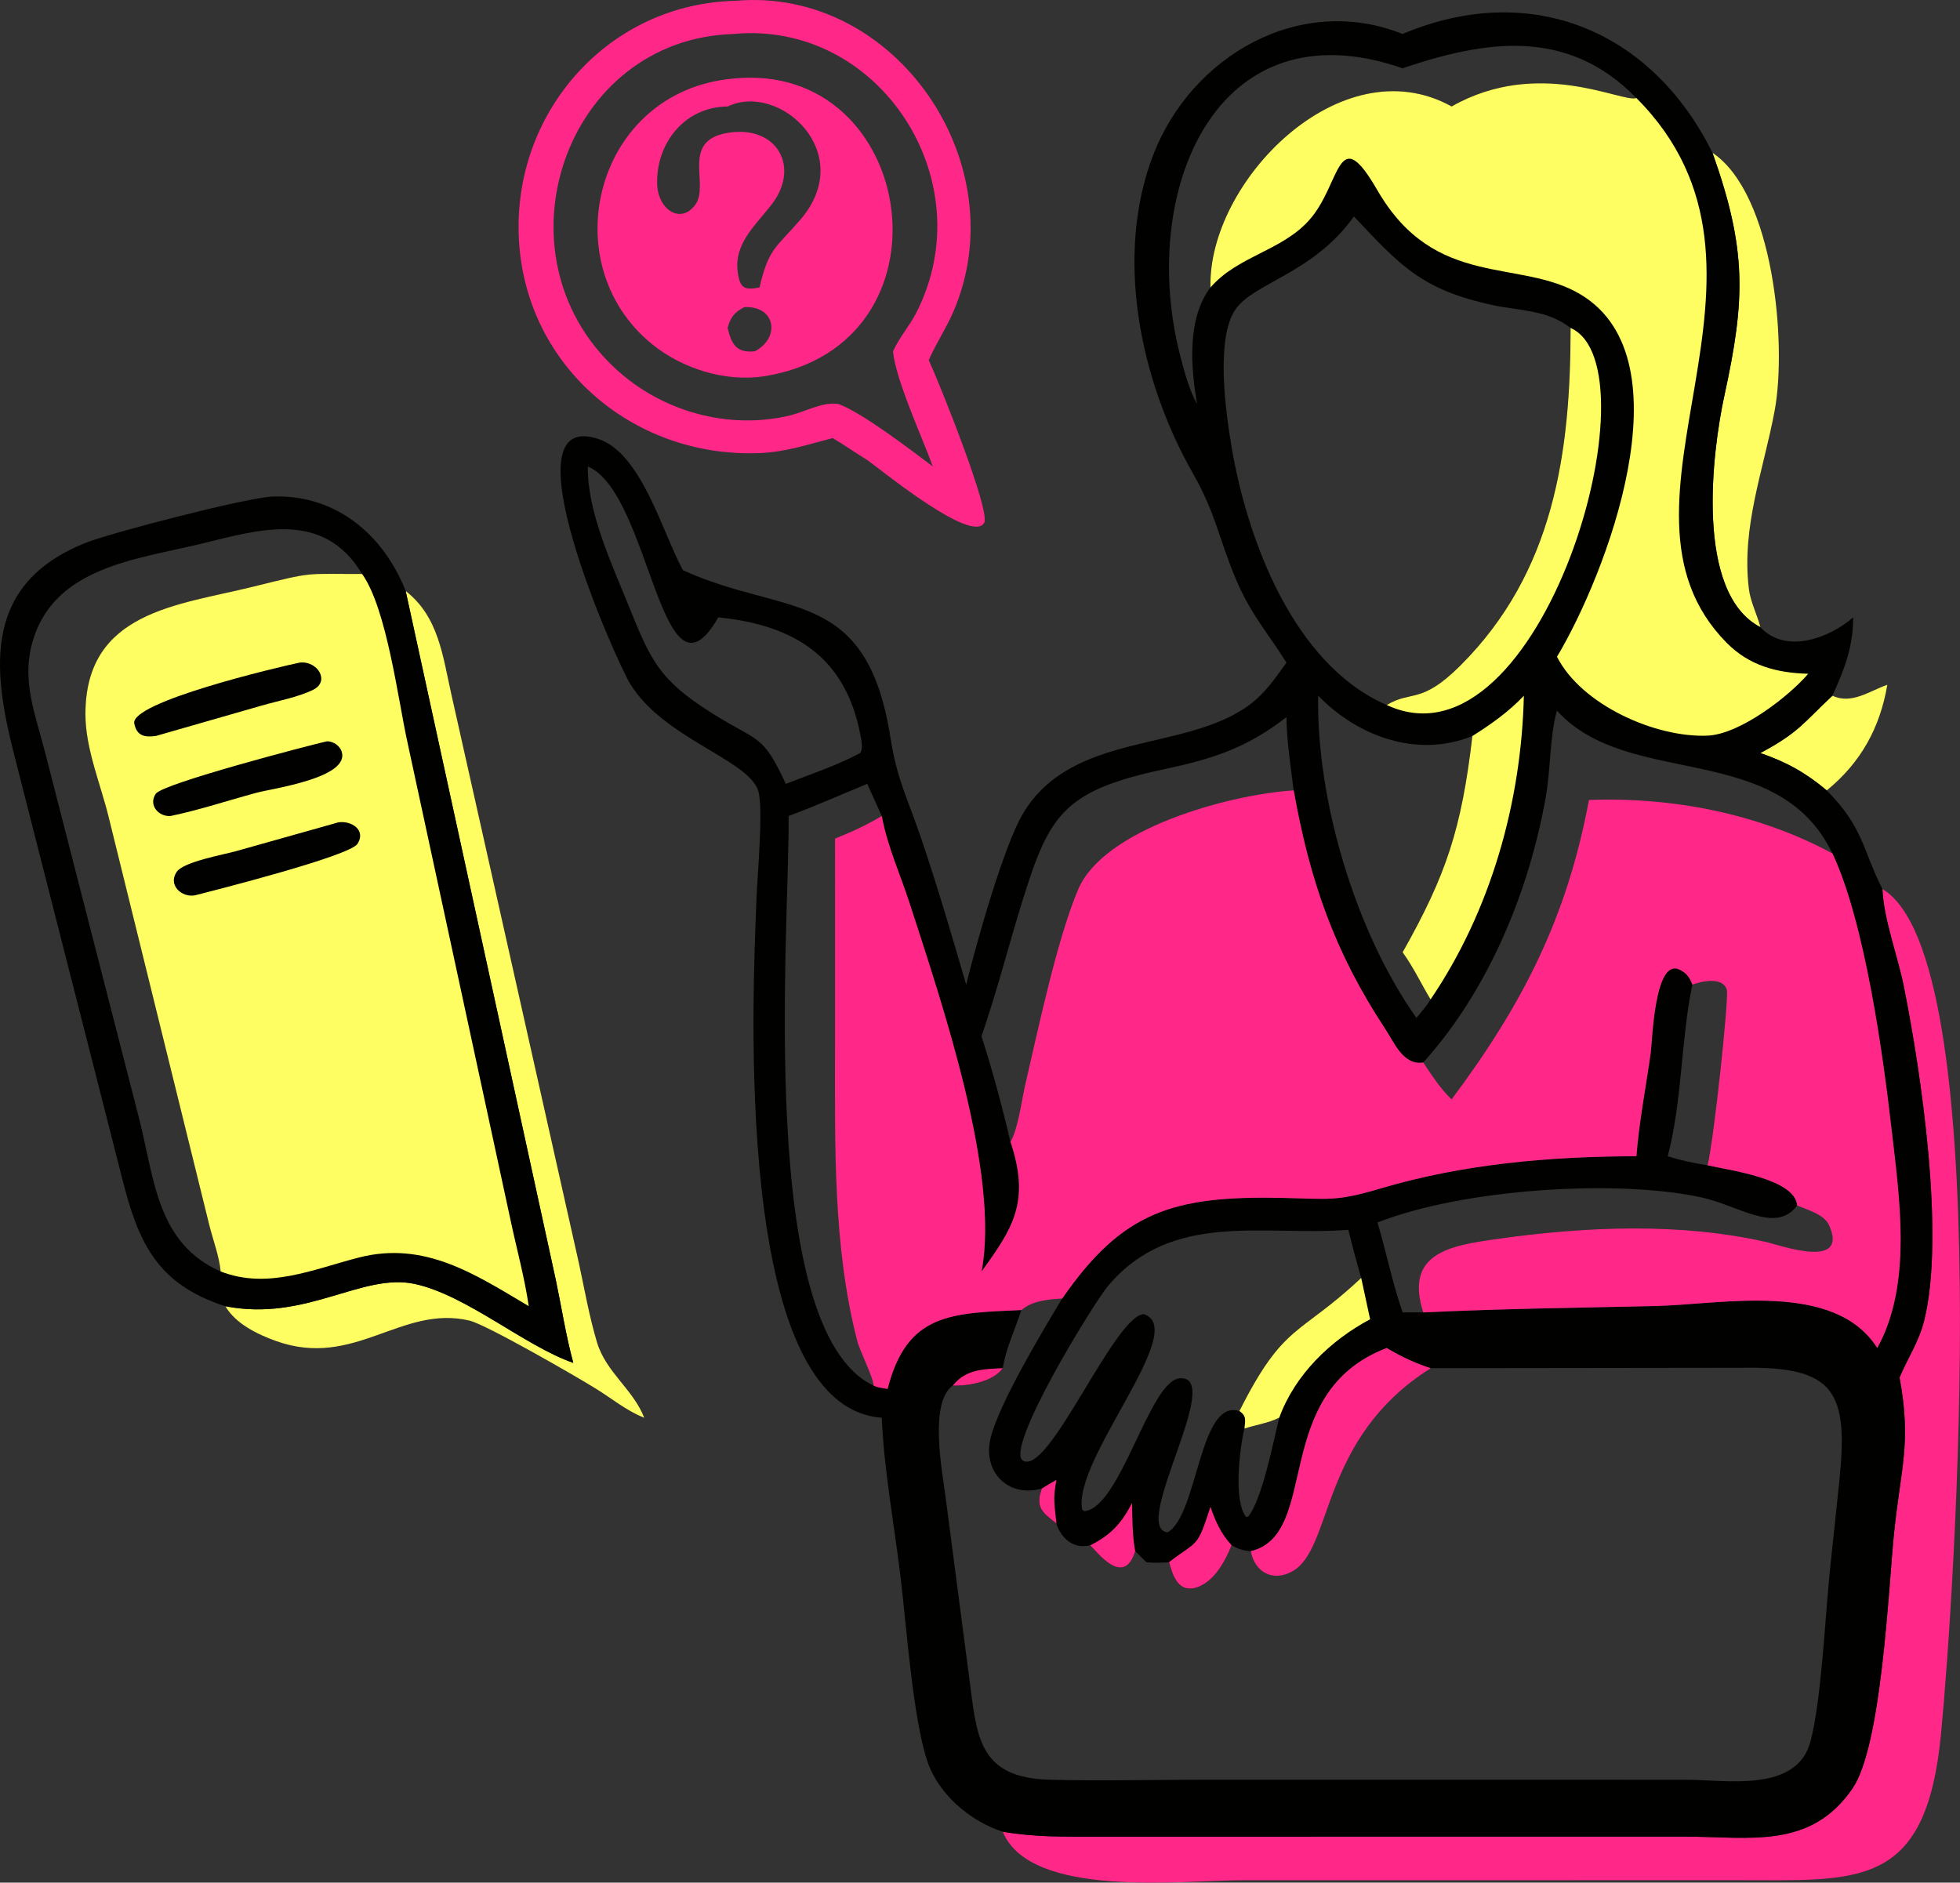<?xml version="1.0" encoding="UTF-8"?> <svg xmlns="http://www.w3.org/2000/svg" viewBox="0 0 72.227 69.383" fill="none"><rect x="0" y="0" width="72.227" height="69.383" fill="#333333" stroke="none"/><path d="M67.528 25.64C68.234 25.974 68.903 25.458 69.548 25.238C69.282 26.816 68.571 28.108 67.317 29.129C66.543 28.477 65.827 28.082 64.871 27.753C66.282 27.001 66.457 26.642 67.487 25.678L67.528 25.64Z" fill="#FEFD62"></path><path d="M63.109 5.633C65.361 7.151 65.856 12.664 65.396 15.139C64.988 17.323 64.173 19.407 64.444 21.682C64.503 22.186 64.745 22.627 64.87 23.112C62.448 21.847 63.091 16.661 63.548 14.568C64.322 11.022 64.377 9.204 63.109 5.633Z" fill="#FEFD62"></path><path d="M14.949 21.781C16.173 22.733 16.317 24.198 16.639 25.618L21.334 46.56C21.542 47.529 21.716 48.525 22.001 49.475C22.333 50.578 23.333 51.201 23.74 52.249L23.679 52.224C23.08 51.979 22.54 51.54 21.991 51.198C21.173 50.688 17.91 48.814 17.304 48.67C14.793 48.073 13.071 50.454 10.18 49.424C9.499 49.181 8.686 48.792 8.305 48.139C11.278 48.721 13.332 46.896 15.286 47.318C17.186 47.729 19.348 49.614 21.125 50.227C20.856 49.236 20.694 48.189 20.483 47.182L14.949 21.781Z" fill="#FEFD62"></path><path d="M69.369 32.766C73.591 35.263 72.026 58.742 71.527 63.907C70.971 69.66 68.487 69.289 63.937 69.292L45.775 69.294C43.618 69.294 37.97 69.988 36.953 67.506C38.105 67.708 39.24 67.69 40.403 67.689L62.105 67.687C64.48 67.69 66.721 68.169 68.267 65.909C69.338 64.346 69.588 58.599 69.792 56.55C70.034 54.125 70.451 53.207 70 50.766C70.301 50.051 70.715 49.442 70.906 48.674C71.683 45.553 70.8 39.55 70.154 36.338C69.924 35.194 69.419 33.906 69.369 32.766Z" fill="#FF2889"></path><path d="M27.098 0.03C33.02 -0.498 37.484 6.064 35.125 11.503C34.866 12.099 34.505 12.639 34.244 13.229L34.225 13.272C34.608 14.099 36.512 18.835 36.267 19.268C35.822 20.051 32.513 17.354 31.96 16.953C31.527 16.695 31.119 16.398 30.683 16.144C29.766 16.384 28.94 16.662 27.978 16.699C23.272 16.877 19.249 13.398 19.113 8.604C18.983 4.035 22.48 0.135 27.098 0.03ZM27.023 1.253C20.814 1.441 18.122 9.361 22.679 13.585C24.392 15.173 26.863 15.861 29.137 15.304C29.693 15.168 30.332 14.788 30.91 14.894C31.761 15.204 33.573 16.585 34.376 17.193C33.967 16.071 33.003 13.988 32.908 12.947C33.138 12.438 33.515 12.017 33.768 11.522C36.257 6.648 32.392 0.734 27.023 1.253Z" fill="#FF2889"></path><path d="M27.022 2.896C33.801 2.203 35.388 12.722 28.157 13.867C26.73 14.087 25.143 13.587 24.032 12.686C20.346 9.696 21.944 3.344 27.022 2.896ZM26.813 3.925C25.254 3.933 24.179 5.252 24.216 6.774C24.239 7.723 25.08 8.281 25.62 7.549C26.162 6.814 25.082 5.218 26.765 4.906C28.626 4.561 29.542 6.171 28.393 7.59C27.814 8.328 27.045 8.996 27.185 10.024C27.267 10.625 27.427 10.7 27.989 10.596C28.324 9.14 28.605 9.132 29.5 8.089C31.602 5.638 28.729 3.01 26.813 3.925ZM27.425 11.319C27.062 11.512 26.914 11.699 26.813 12.085C26.964 12.704 27.137 13.011 27.815 12.947C28.766 12.454 28.587 11.259 27.425 11.319Z" fill="#FF2889"></path><path d="M8.306 48.14C5.762 47.328 5.088 45.749 4.506 43.444L0.496 27.709C-0.282 24.623 -0.616 21.499 3.172 20C4.091 19.636 9.073 18.336 10.056 18.3C12.361 18.216 14.128 19.691 14.95 21.782L20.485 47.182C20.696 48.189 20.857 49.237 21.127 50.227C19.35 49.614 17.188 47.729 15.288 47.319C13.334 46.897 11.28 48.722 8.306 48.14ZM8.134 46.862C8.074 46.272 7.846 45.692 7.705 45.117L4.019 30.17C3.721 28.927 3.153 27.616 3.151 26.332C3.145 22.533 6.559 22.311 9.319 21.628C11.615 21.059 11.173 21.16 13.346 21.157C11.918 18.768 9.524 19.525 7.432 20.035C4.999 20.628 1.871 20.895 1.155 23.818C0.825 25.162 1.314 26.378 1.648 27.675L5.141 41.279C5.697 43.507 5.798 45.825 8.134 46.862Z" fill="#010100"></path><path d="M8.132 46.858C8.072 46.268 7.844 45.689 7.703 45.113L4.017 30.166C3.719 28.923 3.15 27.613 3.148 26.328C3.143 22.529 6.557 22.308 9.317 21.624C11.613 21.056 11.17 21.157 13.344 21.153C14.25 22.427 14.664 25.754 15.01 27.333L18.819 44.989C19.041 46.034 19.331 47.08 19.484 48.136C17.497 46.956 15.646 45.723 13.223 46.345C11.538 46.778 9.862 47.533 8.132 46.858Z" fill="#FEFD62"></path><path d="M12.468 30.307C12.932 30.234 13.504 30.58 13.174 31.099C12.887 31.551 7.867 32.823 7.187 32.995C6.695 33.09 6.182 32.62 6.51 32.133C6.764 31.755 8.254 31.495 8.699 31.368L12.468 30.307Z" fill="#010100"></path><path d="M12.04 27.321C12.269 27.31 12.519 27.478 12.59 27.695C12.911 28.667 10.035 29.058 9.449 29.217C8.398 29.501 7.359 29.849 6.292 30.071C5.849 30.113 5.455 29.668 5.742 29.251C6.001 28.875 11.388 27.469 12.04 27.321Z" fill="#010100"></path><path d="M11.05 24.418C11.713 24.35 12.167 25.114 11.54 25.421C10.97 25.699 10.255 25.826 9.647 26.002L5.745 27.123C5.332 27.179 5.038 27.124 4.948 26.663C4.796 25.875 10.239 24.585 11.05 24.418Z" fill="#010100"></path><path d="M51.687 1.252C56.386 -0.735 60.87 1.103 63.107 5.634C64.375 9.205 64.32 11.023 63.546 14.57C63.089 16.663 62.446 21.849 64.868 23.114C65.812 24.12 67.409 23.519 68.291 22.753C68.282 23.875 67.978 24.632 67.525 25.639L67.484 25.677C66.455 26.641 66.279 27 64.868 27.752C65.824 28.081 66.541 28.476 67.314 29.128C68.669 30.492 68.619 31.279 69.369 32.766C69.419 33.906 69.924 35.194 70.154 36.338C70.8 39.55 71.683 45.553 70.906 48.674C70.715 49.442 70.301 50.051 70 50.766C70.451 53.207 70.034 54.125 69.792 56.55C69.588 58.599 69.338 64.346 68.267 65.909C66.721 68.169 64.48 67.69 62.105 67.687L40.403 67.689C39.24 67.69 38.105 67.708 36.953 67.506C35.749 67.122 34.571 66.114 34.168 64.895C33.634 63.283 33.396 59.834 33.18 58.068C32.944 56.136 32.579 54.192 32.493 52.248C26.976 51.852 27.743 36.609 27.88 33.047C27.911 32.241 28.139 29.744 27.939 29.136C27.563 27.989 24.453 27.214 23.223 25.203C22.689 24.331 18.541 15 22.056 16.18C23.627 16.707 24.391 19.559 25.141 20.966L25.168 21.015C28.946 22.735 31.931 21.604 32.813 27.178C33.061 28.753 33.426 29.372 33.937 30.872C34.546 32.66 35.075 34.475 35.604 36.287C35.953 34.866 36.978 31.182 37.704 29.973C39.517 26.95 43.631 27.732 46.017 25.996C46.603 25.569 46.991 25.002 47.406 24.42C46.704 23.295 46.096 22.653 45.545 21.348C44.909 19.841 44.814 18.946 43.952 17.431C42.014 14.026 41.06 9.441 42.496 5.71C43.899 2.068 47.896 -0.263 51.687 1.252ZM37.235 42.08C37.979 44.298 37.312 45.279 36.169 46.86C36.853 43.264 34.714 36.987 33.522 33.302C33.178 32.241 32.69 31.169 32.493 30.071C31.936 30.405 31.372 30.664 30.77 30.905L30.768 38.638C30.769 42.203 30.688 45.923 31.584 49.405C31.692 49.824 32.177 50.75 32.193 51.065C32.346 51.139 32.54 51.157 32.706 51.188C33.419 48.386 35.044 48.397 37.637 48.279C38.042 47.932 38.633 47.884 39.141 47.856C41.355 44.655 43.215 44.06 47.262 44.147C48.951 44.183 49.232 44.287 50.837 43.809C53.909 42.894 57.105 42.619 60.3 42.611C60.4 41.326 60.652 40.062 60.829 38.788C60.884 38.386 60.966 35.334 61.868 35.725C62.141 35.844 62.263 36.019 62.363 36.287C61.935 38.369 61.997 40.537 61.457 42.611C61.949 42.77 62.415 42.865 62.923 42.945C63.718 43.129 66.146 43.437 66.226 44.428C66.601 44.584 67.22 44.756 67.398 45.147C68.152 46.815 65.569 45.886 65.135 45.786C61.915 45.044 58.411 45.203 55.169 45.66C53.442 45.904 51.743 46.171 52.446 48.367C55.306 48.229 58.155 48.198 61.013 48.131C63.44 48.075 67.6 47.19 69.176 49.678C70.483 47.32 69.991 44.123 69.697 41.571C69.381 38.82 68.72 34.006 67.525 31.452C64.799 29.983 61.641 29.367 58.552 29.481C57.742 33.819 56.114 37.006 53.489 40.516C53.069 40.113 52.768 39.639 52.446 39.158C51.707 39.269 51.383 38.433 51.039 37.911C49.171 35.081 48.262 32.448 47.672 29.128C45.299 29.278 40.684 30.536 39.731 32.775C38.943 34.626 38.245 37.98 37.781 39.962C37.646 40.541 37.515 41.611 37.235 42.08ZM37.637 48.279C37.414 48.976 37.065 49.701 36.953 50.423C36.598 50.921 35.699 51.084 35.108 51.065C34.225 51.705 34.728 54.248 34.841 55.142L35.767 62.22C36.008 64.115 36.172 65.525 38.671 65.589C40.575 65.639 42.494 65.589 44.4 65.589L62.165 65.591C63.61 65.592 66.216 66.082 66.718 64.177C67.118 62.66 67.258 59.611 67.422 57.986L67.783 54.556C68.113 51.284 67.62 50.353 64.221 50.408L52.717 50.423C52.134 50.232 51.623 49.993 51.097 49.678C46.766 51.334 48.691 56.532 46.089 57.166C45.823 57.152 45.615 57.079 45.384 56.95C45.156 57.515 44.784 58.214 44.195 58.467C43.237 58.877 43.135 57.578 43.068 57.578C42.786 57.591 42.534 57.604 42.252 57.578C42.108 57.445 41.971 57.304 41.832 57.166C41.412 58.526 40.415 57.174 40.174 56.95C39.566 57.102 39.105 56.7 38.926 56.15C38.395 55.738 38.14 55.55 38.387 54.86C37.146 55.209 36.187 54.23 36.509 52.972C36.836 51.696 38.424 49.039 39.141 47.856C38.633 47.884 38.042 47.932 37.637 48.279ZM49.893 7.977C48.389 10.09 46.186 10.421 45.519 11.416C44.786 12.51 45.176 15.227 45.378 16.435C45.951 19.856 47.65 24.48 51.097 25.98C52.012 25.427 52.356 25.975 53.802 24.535C57.266 21.086 57.87 16.675 57.873 12.084C57.007 11.413 56.039 11.464 55.017 11.245C52.388 10.684 51.595 9.782 49.893 7.977ZM45.669 52.004C47.316 48.738 47.84 49.27 50.159 47.099C49.993 46.509 49.833 45.919 49.686 45.324C46.586 45.569 43.193 44.595 40.833 47.389C40.294 48.027 36.976 53.437 37.705 53.836C38.667 54.362 41.03 48.549 42.14 48.429C43.871 48.964 39.514 53.788 39.879 55.634L39.949 55.694C41.295 55.589 42.352 50.881 43.474 50.796C45.162 50.667 41.641 56.306 43.025 56.474C44.147 55.841 44.186 51.53 45.669 52.004ZM51.687 2.516C44.741 0.104 41.925 7.155 43.507 13.17C43.661 13.756 43.821 14.358 44.113 14.894C43.883 13.557 43.733 11.745 44.604 10.596C44.493 6.718 49.404 1.66 53.489 3.925C56.708 2.099 59.778 3.801 60.3 3.615C57.748 0.983 54.686 1.501 51.687 2.516ZM29.061 30.071C29.098 34.248 27.842 49.015 32.193 51.065C32.177 50.75 31.692 49.824 31.584 49.405C30.688 45.923 30.769 42.203 30.768 38.638L30.77 30.905C31.372 30.664 31.936 30.405 32.493 30.071L31.958 28.888C30.996 29.284 30.038 29.713 29.061 30.071ZM36.169 38.19C36.578 39.467 36.93 40.774 37.235 42.08C37.515 41.611 37.646 40.541 37.781 39.962C38.245 37.98 38.943 34.626 39.731 32.775C40.684 30.536 45.299 29.278 47.672 29.128C47.565 28.249 47.415 27.315 47.406 26.43C45.921 27.582 44.671 27.972 42.864 28.357C39.189 29.141 38.659 30.037 37.68 33.193C37.164 34.855 36.736 36.546 36.169 38.19ZM57.373 26.189L57.357 26.248C57.102 27.239 57.145 28.333 56.967 29.347C56.353 32.844 54.847 36.499 52.446 39.158C52.768 39.639 53.069 40.113 53.489 40.516C56.114 37.006 57.742 33.819 58.552 29.481C61.641 29.367 64.799 29.983 67.525 31.452C65.504 27.245 60.002 29.096 57.373 26.189ZM48.576 25.639C48.503 29.457 49.939 34.329 52.196 37.513C52.379 37.293 52.569 37.078 52.717 36.831C52.367 36.25 52.088 35.648 51.687 35.094C53.308 32.223 53.86 30.524 54.257 27.124C52.227 27.953 50.027 27.136 48.576 25.639ZM21.662 17.192C21.633 18.844 22.558 20.82 23.171 22.336C23.982 24.342 24.286 25.06 26.249 26.291C27.998 27.387 28.09 27.031 28.958 28.888C29.87 28.534 30.833 28.215 31.697 27.752C31.814 27.584 31.743 27.284 31.706 27.091C31.161 24.199 29.248 23.028 26.469 22.753C24.361 26.436 23.978 18.159 21.662 17.192ZM50.761 45.053C51.087 46.155 51.312 47.284 51.687 48.367H52.446C51.743 46.171 53.442 45.904 55.169 45.66C58.411 45.203 61.915 45.044 65.135 45.786C65.569 45.886 68.152 46.815 67.398 45.147C67.22 44.756 66.601 44.584 66.226 44.428C65.436 45.492 64.074 44.418 62.658 44.119C59.501 43.451 53.894 43.821 50.761 45.053ZM45.857 52.651C45.681 53.361 45.443 55.354 45.929 55.917L46.004 55.885C46.514 55.237 46.924 53.131 47.139 52.248C46.725 52.455 46.289 52.505 45.857 52.651Z" fill="#010100"></path><path d="M35.109 51.064C35.601 50.454 36.23 50.459 36.954 50.422C36.6 50.92 35.7 51.083 35.109 51.064Z" fill="#FF2889"></path><path d="M38.392 54.858C38.569 54.746 38.748 54.641 38.931 54.539C38.793 55.249 38.863 55.46 38.931 56.149C38.399 55.736 38.145 55.548 38.392 54.858Z" fill="#FF2889"></path><path d="M40.176 56.952C40.946 56.561 41.323 56.147 41.716 55.391C41.731 55.973 41.726 56.594 41.833 57.168C41.413 58.528 40.416 57.176 40.176 56.952Z" fill="#FF2889"></path><path d="M44.606 55.531C44.797 56.082 44.989 56.515 45.386 56.948C45.158 57.514 44.786 58.213 44.197 58.466C43.239 58.876 43.137 57.577 43.07 57.577C44.174 56.736 44.105 57.072 44.606 55.531Z" fill="#FF2889"></path><path d="M50.161 47.098L50.49 48.62C49.026 49.398 47.718 50.664 47.141 52.247C46.727 52.454 46.291 52.504 45.859 52.65C45.883 52.352 45.948 52.183 45.672 52.003C47.318 48.737 47.842 49.269 50.161 47.098Z" fill="#FEFD62"></path><path d="M54.258 27.126C54.957 26.682 55.583 26.244 56.155 25.641C56.065 29.571 54.93 33.576 52.717 36.833C52.367 36.252 52.088 35.649 51.687 35.096C53.308 32.224 53.86 30.525 54.258 27.126Z" fill="#FEFD62"></path><path d="M57.877 12.086C61.143 13.538 56.8 28.543 51.15 26.004L51.102 25.982C52.017 25.428 52.36 25.976 53.806 24.537C57.27 21.088 57.874 16.676 57.877 12.086Z" fill="#FEFD62"></path><path d="M53.492 3.923C56.711 2.098 59.781 3.8 60.303 3.613C66.695 10.034 58.573 18.576 63.63 23.691C64.463 24.534 65.477 24.8 66.634 24.831C65.917 25.668 64.123 27.057 62.929 27.111C61.016 27.196 58.279 25.983 57.376 24.204C59.154 21.235 62.254 13.272 58.258 10.859C56.006 9.499 52.885 10.695 50.754 7.006C49.256 4.414 49.433 6.801 48.231 8.128C47.214 9.252 45.591 9.448 44.607 10.595C44.496 6.716 49.407 1.658 53.492 3.923Z" fill="#FEFD62"></path><path d="M51.102 49.68C51.627 49.995 52.139 50.234 52.722 50.425C48.594 53.02 49.144 57.094 47.606 57.919C46.876 58.311 46.232 57.917 46.094 57.168C48.696 56.534 46.771 51.336 51.102 49.68Z" fill="#FF2889"></path><path d="M37.238 42.08C37.518 41.611 37.649 40.542 37.784 39.963C38.247 37.981 38.946 34.626 39.733 32.775C40.686 30.537 45.302 29.278 47.674 29.129C48.265 32.448 49.174 35.082 51.041 37.911C51.386 38.434 51.709 39.269 52.449 39.159C52.771 39.64 53.071 40.113 53.492 40.517C56.116 37.006 57.745 33.82 58.554 29.482C61.643 29.368 64.802 29.984 67.528 31.453C68.722 34.007 69.383 38.821 69.7 41.571C69.993 44.124 70.485 47.32 69.178 49.678C67.602 47.191 63.443 48.076 61.016 48.132C58.157 48.198 55.309 48.23 52.449 48.368C51.746 46.171 53.445 45.905 55.172 45.661C58.413 45.204 61.917 45.045 65.138 45.786C65.572 45.886 68.155 46.815 67.4 45.148C67.223 44.756 66.604 44.585 66.229 44.429C66.149 43.437 63.72 43.129 62.926 42.946C62.418 42.866 61.951 42.77 61.46 42.612C62 40.538 61.938 38.37 62.366 36.287C62.266 36.02 62.144 35.844 61.871 35.726C60.968 35.334 60.887 38.386 60.832 38.788C60.654 40.063 60.403 41.327 60.303 42.612C57.108 42.619 53.912 42.894 50.84 43.81C49.235 44.287 48.954 44.183 47.264 44.147C43.218 44.061 41.358 44.656 39.143 47.856C38.635 47.885 38.045 47.933 37.64 48.28C35.047 48.398 33.421 48.387 32.709 51.189C32.542 51.157 32.349 51.14 32.196 51.066C32.18 50.751 31.695 49.824 31.587 49.406C30.691 45.924 30.772 42.204 30.771 38.638L30.772 30.906C31.375 30.665 31.938 30.406 32.495 30.072C32.693 31.17 33.181 32.241 33.525 33.303C34.716 36.987 36.855 43.265 36.172 46.86C37.315 45.279 37.982 44.299 37.238 42.08ZM62.366 36.287C61.938 38.37 62 40.538 61.46 42.612C61.951 42.77 62.418 42.866 62.926 42.946C63.157 42.019 63.719 36.747 63.635 36.476C63.483 35.981 62.699 36.163 62.366 36.287Z" fill="#FF2889"></path></svg> 